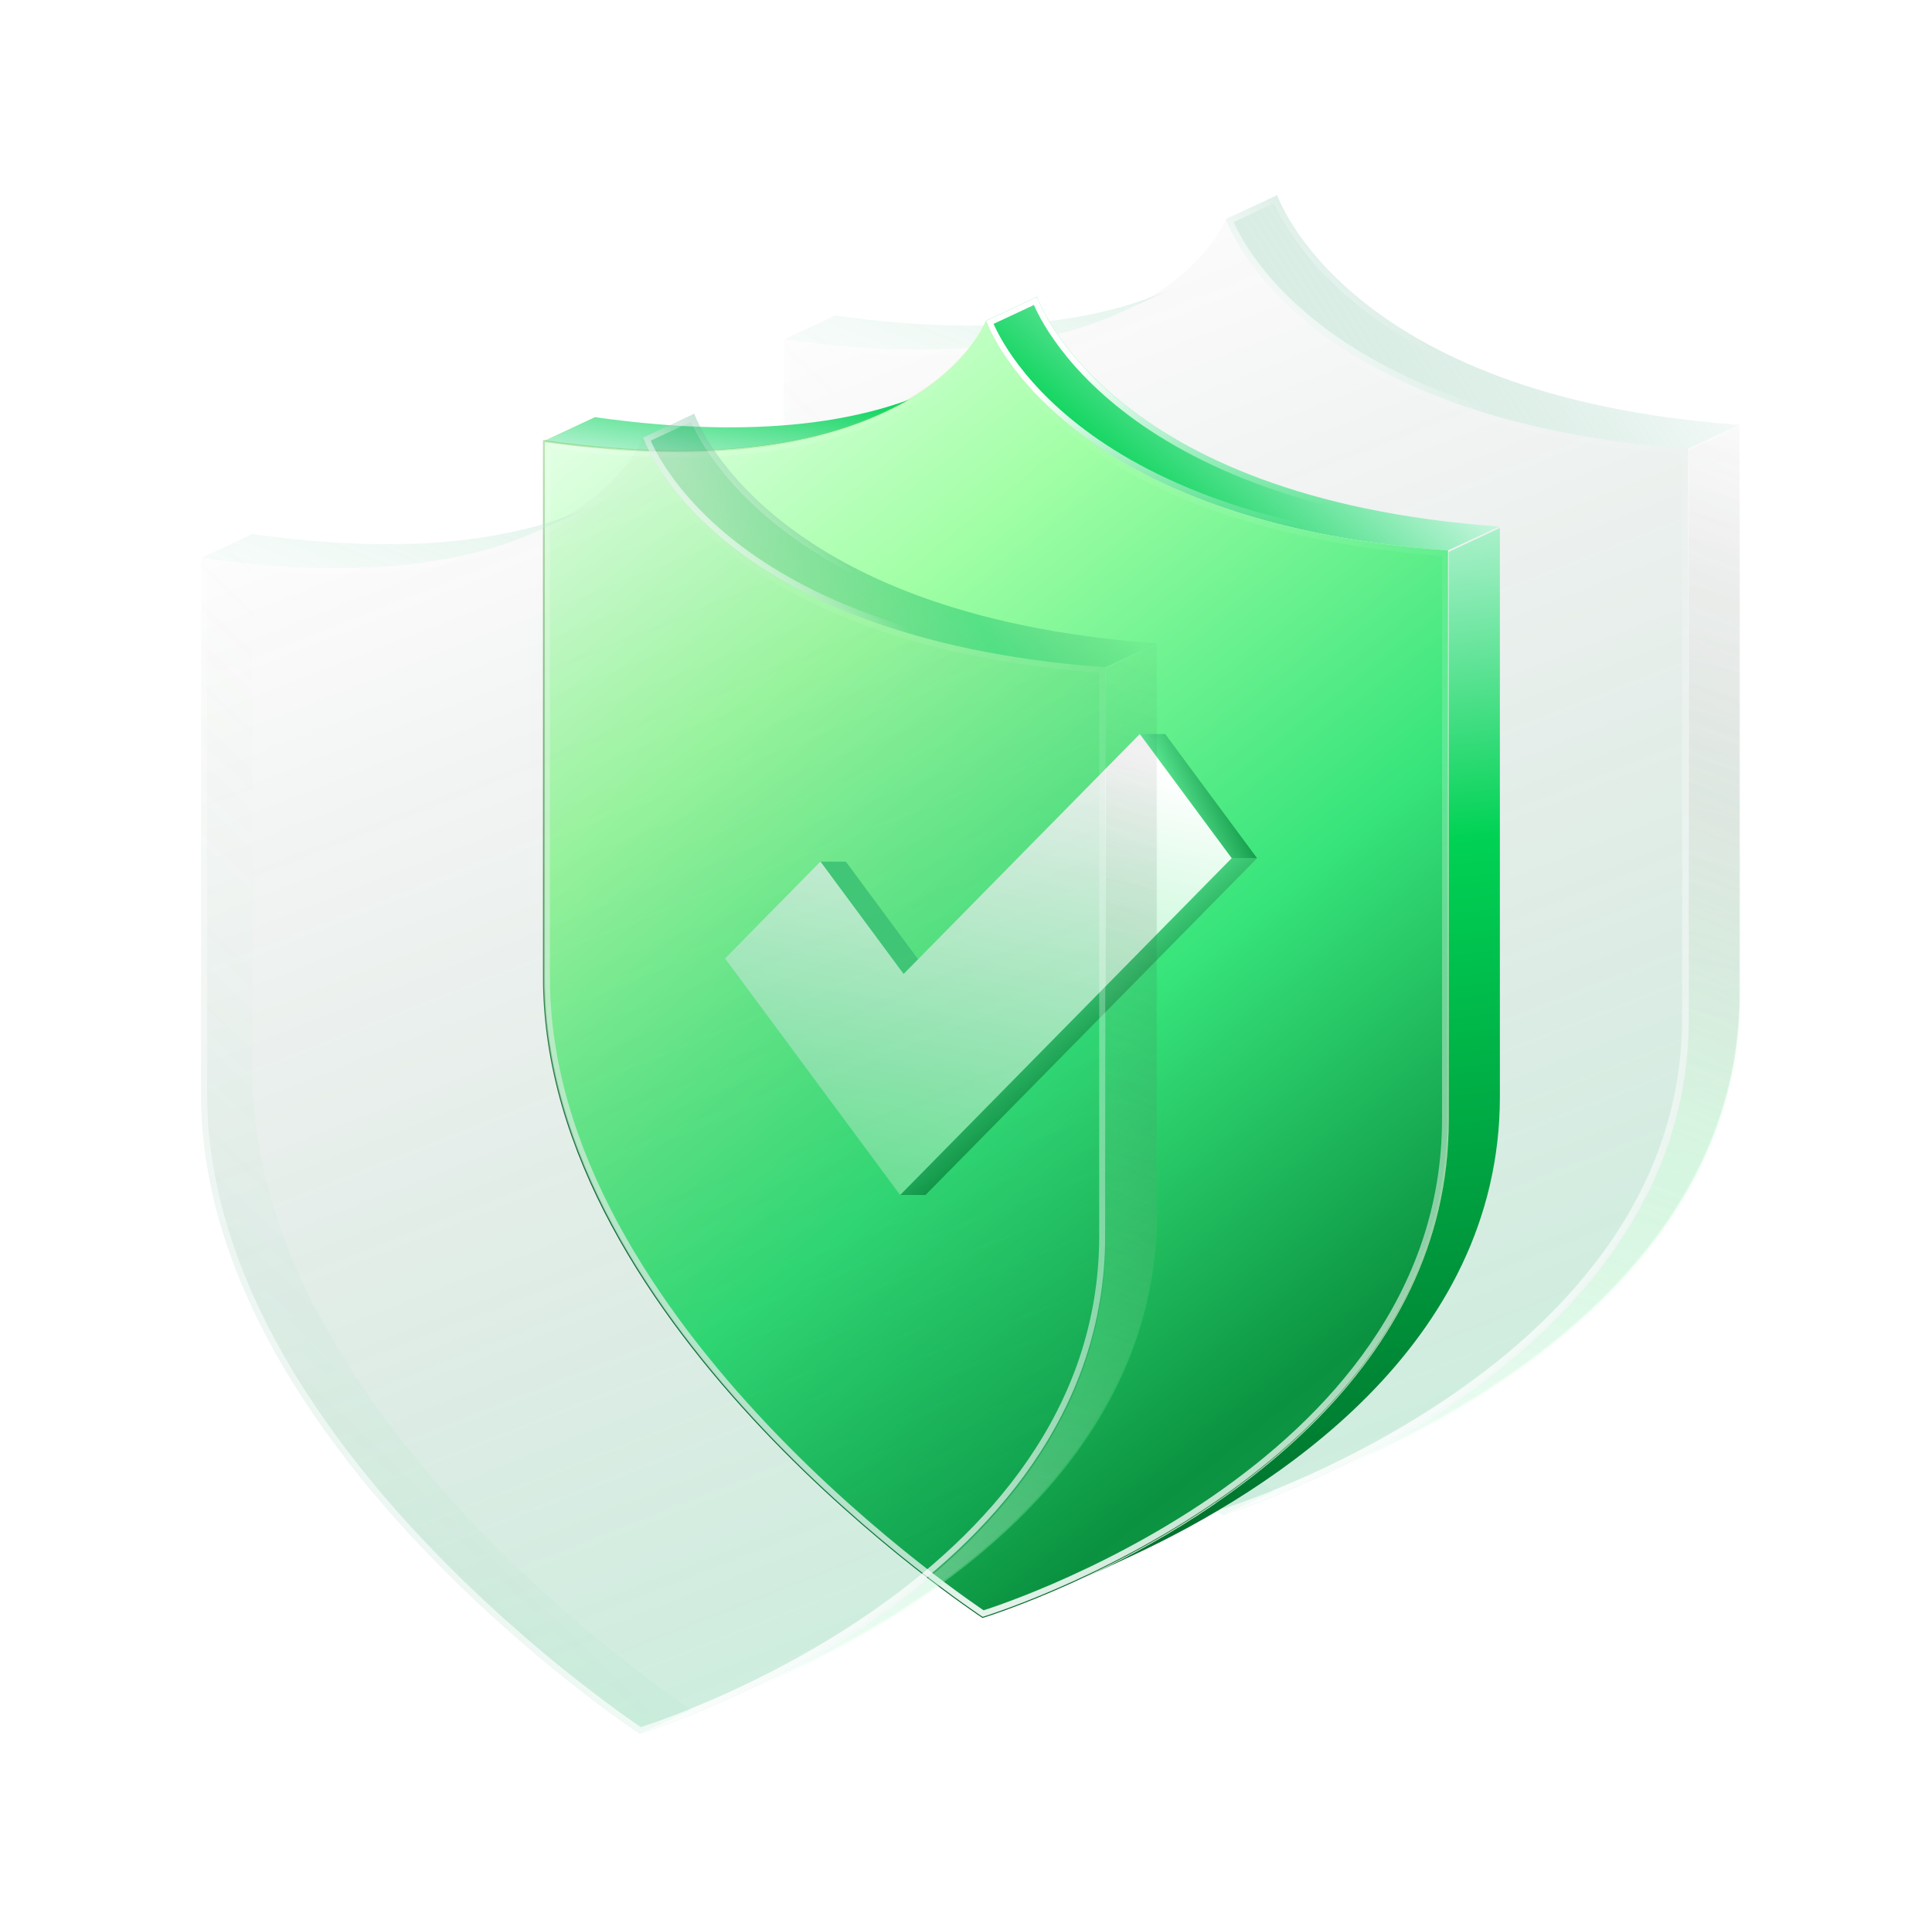 <svg width="161" height="160" viewBox="0 0 161 160" fill="none" xmlns="http://www.w3.org/2000/svg">
<rect x="0.5" width="160" height="160" fill="white"/>
<g filter="url(#filter0_b_142_2419)">
<path d="M140.677 37.384C107.8 35.03 102.165 18.251 102.165 18.251L106.433 16.261C106.433 16.261 112.067 33.04 144.945 35.394L140.677 37.384Z" fill="url(#paint0_linear_142_2419)"/>
</g>
<path d="M102.697 18.87C102.6 18.663 102.529 18.497 102.481 18.38L106.295 16.601C106.346 16.725 106.417 16.891 106.513 17.093C106.735 17.566 107.089 18.241 107.617 19.056C108.672 20.686 110.421 22.877 113.202 25.139C118.658 29.577 128.071 34.277 143.974 35.571L140.63 37.13C124.274 35.948 114.715 31.187 109.25 26.741C106.512 24.514 104.798 22.363 103.769 20.774C103.254 19.979 102.911 19.324 102.697 18.87Z" stroke="url(#paint1_linear_142_2419)" stroke-width="0.5"/>
<g filter="url(#filter1_b_142_2419)">
<path fill-rule="evenodd" clip-rule="evenodd" d="M140.677 37.384V84.752L140.677 84.752C140.677 105.599 121.56 117.625 110.171 122.939L114.439 120.949C125.828 115.634 144.945 103.609 144.945 82.762L144.945 82.762V35.394L140.677 37.384Z" fill="url(#paint2_linear_142_2419)"/>
</g>
<g filter="url(#filter2_b_142_2419)">
<path fill-rule="evenodd" clip-rule="evenodd" d="M145 82.885C145 103.732 125.883 115.758 114.494 121.072L110.226 123.062C121.615 117.748 140.732 105.722 140.732 84.876L140.732 84.875V37.507L145 35.517V82.885L145 82.885Z" fill="url(#paint3_linear_142_2419)"/>
</g>
<g filter="url(#filter3_b_142_2419)">
<path d="M140.677 84.753C140.677 114.444 101.899 126.24 101.899 126.24C101.899 126.24 65.336 102.242 65.336 72.958V28.273C96.794 32.715 102.165 18.251 102.165 18.251C102.165 18.251 107.8 35.03 140.677 37.384V84.753Z" fill="url(#paint4_linear_142_2419)"/>
</g>
<g filter="url(#filter4_b_142_2419)">
<path d="M93.624 25.929C88.128 28.49 79.304 30.245 65.336 28.273L69.603 26.283C83.571 28.255 92.396 26.5 97.891 23.939L93.624 25.929Z" fill="url(#paint5_linear_142_2419)"/>
</g>
<path d="M102.093 18.982C102.113 18.945 102.132 18.909 102.15 18.875C102.178 18.939 102.21 19.009 102.245 19.083C102.468 19.556 102.822 20.23 103.349 21.045C104.404 22.675 106.153 24.866 108.934 27.129C114.472 31.634 124.087 36.408 140.427 37.616V84.753C140.427 99.477 130.814 109.783 121.146 116.425C116.316 119.743 111.484 122.138 107.859 123.704C106.046 124.486 104.537 125.061 103.481 125.44C102.953 125.63 102.538 125.77 102.256 125.863C102.117 125.909 102.01 125.943 101.938 125.966L101.933 125.963C101.864 125.917 101.762 125.848 101.629 125.757C101.363 125.575 100.971 125.304 100.473 124.948C99.476 124.237 98.051 123.188 96.341 121.837C92.92 119.135 88.359 115.228 83.799 110.409C74.67 100.761 65.586 87.501 65.586 72.958V28.56C81.18 30.717 90.368 28.222 95.673 25.144C98.34 23.596 100.018 21.905 101.032 20.595C101.539 19.94 101.879 19.38 102.093 18.982Z" stroke="url(#paint6_linear_142_2419)" stroke-width="0.5"/>
<g filter="url(#filter5_b_142_2419)">
<path fill-rule="evenodd" clip-rule="evenodd" d="M65.336 72.957V28.273L69.603 26.283V70.968L65.336 72.957ZM101.899 126.24C101.899 126.24 65.336 102.242 65.336 72.958L69.603 70.968C69.603 100.252 106.166 124.25 106.166 124.25L101.899 126.24Z" fill="url(#paint7_linear_142_2419)"/>
</g>
<path d="M120.668 45.86C87.791 43.506 82.156 26.727 82.156 26.727L86.424 24.737C86.424 24.737 92.059 41.516 124.936 43.87L120.668 45.86Z" fill="url(#paint8_linear_142_2419)"/>
<path d="M82.689 27.346C82.591 27.139 82.52 26.973 82.473 26.856L86.287 25.077C86.337 25.201 86.409 25.367 86.504 25.569C86.727 26.042 87.081 26.717 87.608 27.532C88.663 29.162 90.412 31.353 93.193 33.615C98.649 38.053 108.062 42.753 123.966 44.047L120.622 45.606C104.265 44.424 94.706 39.663 89.241 35.217C86.504 32.99 84.789 30.84 83.76 29.25C83.246 28.455 82.903 27.8 82.689 27.346Z" stroke="url(#paint9_linear_142_2419)" stroke-width="0.5"/>
<path fill-rule="evenodd" clip-rule="evenodd" d="M120.723 45.983V93.352L120.723 93.352C120.723 114.199 101.607 126.224 90.218 131.538L94.485 129.548C105.874 124.234 124.991 112.208 124.991 91.362L124.991 91.362V43.993L120.723 45.983Z" fill="url(#paint10_linear_142_2419)"/>
<g filter="url(#filter6_b_142_2419)">
<path fill-rule="evenodd" clip-rule="evenodd" d="M45.327 81.434V36.749L49.595 34.759V79.444L45.327 81.434ZM81.89 134.716C81.89 134.716 45.327 110.719 45.327 81.434L49.595 79.444C49.595 108.728 86.158 132.726 86.158 132.726L81.89 134.716Z" fill="url(#paint11_linear_142_2419)"/>
</g>
<path d="M73.615 34.405C68.12 36.966 59.295 38.721 45.327 36.749L49.595 34.759C63.562 36.731 72.387 34.976 77.882 32.415L73.615 34.405Z" fill="url(#paint12_linear_142_2419)"/>
<path d="M120.668 93.229C120.668 122.92 81.89 134.716 81.89 134.716C81.89 134.716 45.327 110.718 45.327 81.434V36.749C76.785 41.191 82.156 26.727 82.156 26.727C82.156 26.727 87.791 43.506 120.668 45.86V93.229Z" fill="url(#paint13_linear_142_2419)"/>
<path d="M120.668 93.229C120.668 122.92 81.89 134.716 81.89 134.716C81.89 134.716 45.327 110.718 45.327 81.434V36.749C76.785 41.191 82.156 26.727 82.156 26.727C82.156 26.727 87.791 43.506 120.668 45.86V93.229Z" stroke="url(#paint14_linear_142_2419)" stroke-width="0.16"/>
<path d="M82.084 27.458C82.104 27.421 82.123 27.386 82.141 27.351C82.169 27.415 82.201 27.485 82.236 27.559C82.459 28.032 82.813 28.706 83.341 29.521C84.396 31.151 86.144 33.343 88.925 35.605C94.464 40.11 104.078 44.884 120.418 46.092V93.229C120.418 107.953 110.805 118.259 101.138 124.901C96.307 128.219 91.475 130.614 87.85 132.18C86.038 132.962 84.528 133.537 83.472 133.916C82.944 134.106 82.529 134.246 82.247 134.339C82.108 134.385 82.001 134.419 81.929 134.442L81.924 134.439C81.856 134.393 81.754 134.324 81.62 134.233C81.354 134.051 80.963 133.78 80.464 133.424C79.467 132.713 78.042 131.664 76.332 130.313C72.911 127.611 68.35 123.704 63.79 118.885C54.661 109.237 45.577 95.977 45.577 81.434V37.036C61.171 39.193 70.36 36.698 75.664 33.62C78.331 32.072 80.01 30.381 81.023 29.071C81.53 28.416 81.87 27.856 82.084 27.458Z" stroke="url(#paint15_linear_142_2419)" stroke-width="0.5"/>
<g filter="url(#filter7_d_142_2419)">
<path d="M74.014 80.83L67.084 71.467H69.202L76.132 80.83H74.014Z" fill="#47D17E"/>
<path d="M73.725 99.241L101.354 71.182H103.472L75.843 99.241H73.725Z" fill="url(#paint16_linear_142_2419)"/>
<path d="M101.354 71.181L93.698 60.838H95.816L103.472 71.181H101.354Z" fill="url(#paint17_linear_142_2419)"/>
<path d="M101.354 71.181L81.669 91.172L73.725 99.241L66.069 88.899L59.139 79.535L67.084 71.467L74.014 80.83L93.698 60.838L101.354 71.181Z" fill="url(#paint18_linear_142_2419)"/>
</g>
<g filter="url(#filter8_b_142_2419)">
<path d="M92.101 55.592C59.224 53.238 53.589 36.459 53.589 36.459L57.857 34.469C57.857 34.469 63.492 51.248 96.369 53.602L92.101 55.592Z" fill="url(#paint19_linear_142_2419)"/>
</g>
<path d="M54.122 37.078C54.024 36.87 53.953 36.705 53.906 36.587L57.719 34.809C57.77 34.932 57.841 35.098 57.937 35.301C58.16 35.774 58.514 36.448 59.041 37.263C60.096 38.893 61.845 41.084 64.626 43.346C70.082 47.785 79.495 52.485 95.399 53.778L92.054 55.337C75.698 54.156 66.139 49.394 60.674 44.949C57.937 42.722 56.222 40.571 55.193 38.981C54.679 38.187 54.336 37.532 54.122 37.078Z" stroke="url(#paint20_linear_142_2419)" stroke-width="0.5"/>
<g filter="url(#filter9_b_142_2419)">
<path fill-rule="evenodd" clip-rule="evenodd" d="M92.101 55.591V102.96L92.101 102.96C92.101 123.807 72.984 135.832 61.596 141.146L65.863 139.156C77.252 133.842 96.369 121.817 96.369 100.97L96.369 100.97V53.601L92.101 55.591Z" fill="url(#paint21_linear_142_2419)"/>
</g>
<g filter="url(#filter10_b_142_2419)">
<path fill-rule="evenodd" clip-rule="evenodd" d="M96.424 101.093C96.424 121.94 77.307 133.965 65.918 139.279L61.651 141.269C73.04 135.955 92.156 123.93 92.156 103.083L92.156 103.083V55.714L96.424 53.724V101.093L96.424 101.093Z" fill="url(#paint22_linear_142_2419)"/>
</g>
<g filter="url(#filter11_b_142_2419)">
<path d="M92.101 102.96C92.101 132.652 53.323 144.448 53.323 144.448C53.323 144.448 16.76 120.45 16.76 91.165V46.48C48.218 50.923 53.589 36.459 53.589 36.459C53.589 36.459 59.224 53.237 92.101 55.591V102.96Z" fill="url(#paint23_linear_142_2419)"/>
</g>
<g filter="url(#filter12_b_142_2419)">
<path d="M45.048 44.136C39.553 46.698 30.728 48.453 16.76 46.48L21.027 44.49C34.995 46.463 43.82 44.708 49.316 42.147L45.048 44.136Z" fill="url(#paint24_linear_142_2419)"/>
</g>
<path d="M53.517 37.19C53.537 37.153 53.556 37.117 53.574 37.083C53.602 37.147 53.634 37.216 53.669 37.291C53.892 37.763 54.246 38.438 54.773 39.253C55.828 40.883 57.578 43.074 60.358 45.336C65.897 49.841 75.511 54.615 91.851 55.824V102.96C91.851 117.684 82.238 127.99 72.57 134.632C67.74 137.951 62.908 140.346 59.283 141.911C57.471 142.694 55.961 143.269 54.905 143.648C54.377 143.837 53.962 143.978 53.68 144.071C53.541 144.116 53.434 144.151 53.362 144.174L53.357 144.17C53.289 144.124 53.187 144.056 53.053 143.965C52.787 143.783 52.395 143.512 51.897 143.156C50.9 142.445 49.475 141.395 47.765 140.044C44.344 137.342 39.783 133.435 35.223 128.616C26.094 118.969 17.01 105.708 17.01 91.165V46.768C32.604 48.924 41.793 46.429 47.097 43.352C49.764 41.804 51.443 40.112 52.456 38.802C52.963 38.147 53.303 37.588 53.517 37.19Z" stroke="url(#paint25_linear_142_2419)" stroke-width="0.5"/>
<g filter="url(#filter13_b_142_2419)">
<path fill-rule="evenodd" clip-rule="evenodd" d="M16.76 91.165V46.48L21.028 44.49V89.175H21.027C21.027 118.46 57.591 142.458 57.591 142.458L53.323 144.448C53.323 144.448 16.76 120.45 16.76 91.165H16.76Z" fill="url(#paint26_linear_142_2419)"/>
</g>
<defs>
<filter id="filter0_b_142_2419" x="95.746" y="9.842" width="55.617" height="33.96" filterUnits="userSpaceOnUse" color-interpolation-filters="sRGB">
<feFlood flood-opacity="0" result="BackgroundImageFix"/>
<feGaussianBlur in="BackgroundImageFix" stdDeviation="3.209"/>
<feComposite in2="SourceAlpha" operator="in" result="effect1_backgroundBlur_142_2419"/>
<feBlend mode="normal" in="SourceGraphic" in2="effect1_backgroundBlur_142_2419" result="shape"/>
</filter>
<filter id="filter1_b_142_2419" x="103.753" y="28.975" width="47.611" height="100.383" filterUnits="userSpaceOnUse" color-interpolation-filters="sRGB">
<feFlood flood-opacity="0" result="BackgroundImageFix"/>
<feGaussianBlur in="BackgroundImageFix" stdDeviation="3.209"/>
<feComposite in2="SourceAlpha" operator="in" result="effect1_backgroundBlur_142_2419"/>
<feBlend mode="normal" in="SourceGraphic" in2="effect1_backgroundBlur_142_2419" result="shape"/>
</filter>
<filter id="filter2_b_142_2419" x="103.808" y="29.098" width="47.611" height="100.383" filterUnits="userSpaceOnUse" color-interpolation-filters="sRGB">
<feFlood flood-opacity="0" result="BackgroundImageFix"/>
<feGaussianBlur in="BackgroundImageFix" stdDeviation="3.209"/>
<feComposite in2="SourceAlpha" operator="in" result="effect1_backgroundBlur_142_2419"/>
<feBlend mode="normal" in="SourceGraphic" in2="effect1_backgroundBlur_142_2419" result="shape"/>
</filter>
<filter id="filter3_b_142_2419" x="62.768" y="15.683" width="80.476" height="113.124" filterUnits="userSpaceOnUse" color-interpolation-filters="sRGB">
<feFlood flood-opacity="0" result="BackgroundImageFix"/>
<feGaussianBlur in="BackgroundImageFix" stdDeviation="1.284"/>
<feComposite in2="SourceAlpha" operator="in" result="effect1_backgroundBlur_142_2419"/>
<feBlend mode="normal" in="SourceGraphic" in2="effect1_backgroundBlur_142_2419" result="shape"/>
</filter>
<filter id="filter4_b_142_2419" x="58.917" y="17.52" width="45.393" height="18.019" filterUnits="userSpaceOnUse" color-interpolation-filters="sRGB">
<feFlood flood-opacity="0" result="BackgroundImageFix"/>
<feGaussianBlur in="BackgroundImageFix" stdDeviation="3.209"/>
<feComposite in2="SourceAlpha" operator="in" result="effect1_backgroundBlur_142_2419"/>
<feBlend mode="normal" in="SourceGraphic" in2="effect1_backgroundBlur_142_2419" result="shape"/>
</filter>
<filter id="filter5_b_142_2419" x="62.768" y="23.715" width="45.966" height="105.093" filterUnits="userSpaceOnUse" color-interpolation-filters="sRGB">
<feFlood flood-opacity="0" result="BackgroundImageFix"/>
<feGaussianBlur in="BackgroundImageFix" stdDeviation="1.284"/>
<feComposite in2="SourceAlpha" operator="in" result="effect1_backgroundBlur_142_2419"/>
<feBlend mode="normal" in="SourceGraphic" in2="effect1_backgroundBlur_142_2419" result="shape"/>
</filter>
<filter id="filter6_b_142_2419" x="38.908" y="28.34" width="53.668" height="112.795" filterUnits="userSpaceOnUse" color-interpolation-filters="sRGB">
<feFlood flood-opacity="0" result="BackgroundImageFix"/>
<feGaussianBlur in="BackgroundImageFix" stdDeviation="3.209"/>
<feComposite in2="SourceAlpha" operator="in" result="effect1_backgroundBlur_142_2419"/>
<feBlend mode="normal" in="SourceGraphic" in2="effect1_backgroundBlur_142_2419" result="shape"/>
</filter>
<filter id="filter7_d_142_2419" x="58.818" y="59.555" width="47.542" height="41.612" filterUnits="userSpaceOnUse" color-interpolation-filters="sRGB">
<feFlood flood-opacity="0" result="BackgroundImageFix"/>
<feColorMatrix in="SourceAlpha" type="matrix" values="0 0 0 0 0 0 0 0 0 0 0 0 0 0 0 0 0 0 127 0" result="hardAlpha"/>
<feOffset dx="1.284" dy="0.321"/>
<feGaussianBlur stdDeviation="0.802"/>
<feComposite in2="hardAlpha" operator="out"/>
<feColorMatrix type="matrix" values="0 0 0 0 0.119 0 0 0 0 0.532 0 0 0 0 0.234 0 0 0 0.5 0"/>
<feBlend mode="normal" in2="BackgroundImageFix" result="effect1_dropShadow_142_2419"/>
<feBlend mode="normal" in="SourceGraphic" in2="effect1_dropShadow_142_2419" result="shape"/>
</filter>
<filter id="filter8_b_142_2419" x="47.17" y="28.05" width="55.617" height="33.96" filterUnits="userSpaceOnUse" color-interpolation-filters="sRGB">
<feFlood flood-opacity="0" result="BackgroundImageFix"/>
<feGaussianBlur in="BackgroundImageFix" stdDeviation="3.209"/>
<feComposite in2="SourceAlpha" operator="in" result="effect1_backgroundBlur_142_2419"/>
<feBlend mode="normal" in="SourceGraphic" in2="effect1_backgroundBlur_142_2419" result="shape"/>
</filter>
<filter id="filter9_b_142_2419" x="55.177" y="47.182" width="47.611" height="100.383" filterUnits="userSpaceOnUse" color-interpolation-filters="sRGB">
<feFlood flood-opacity="0" result="BackgroundImageFix"/>
<feGaussianBlur in="BackgroundImageFix" stdDeviation="3.209"/>
<feComposite in2="SourceAlpha" operator="in" result="effect1_backgroundBlur_142_2419"/>
<feBlend mode="normal" in="SourceGraphic" in2="effect1_backgroundBlur_142_2419" result="shape"/>
</filter>
<filter id="filter10_b_142_2419" x="55.232" y="47.305" width="47.611" height="100.383" filterUnits="userSpaceOnUse" color-interpolation-filters="sRGB">
<feFlood flood-opacity="0" result="BackgroundImageFix"/>
<feGaussianBlur in="BackgroundImageFix" stdDeviation="3.209"/>
<feComposite in2="SourceAlpha" operator="in" result="effect1_backgroundBlur_142_2419"/>
<feBlend mode="normal" in="SourceGraphic" in2="effect1_backgroundBlur_142_2419" result="shape"/>
</filter>
<filter id="filter11_b_142_2419" x="14.192" y="33.891" width="80.476" height="113.124" filterUnits="userSpaceOnUse" color-interpolation-filters="sRGB">
<feFlood flood-opacity="0" result="BackgroundImageFix"/>
<feGaussianBlur in="BackgroundImageFix" stdDeviation="1.284"/>
<feComposite in2="SourceAlpha" operator="in" result="effect1_backgroundBlur_142_2419"/>
<feBlend mode="normal" in="SourceGraphic" in2="effect1_backgroundBlur_142_2419" result="shape"/>
</filter>
<filter id="filter12_b_142_2419" x="10.341" y="35.728" width="45.393" height="18.019" filterUnits="userSpaceOnUse" color-interpolation-filters="sRGB">
<feFlood flood-opacity="0" result="BackgroundImageFix"/>
<feGaussianBlur in="BackgroundImageFix" stdDeviation="3.209"/>
<feComposite in2="SourceAlpha" operator="in" result="effect1_backgroundBlur_142_2419"/>
<feBlend mode="normal" in="SourceGraphic" in2="effect1_backgroundBlur_142_2419" result="shape"/>
</filter>
<filter id="filter13_b_142_2419" x="14.192" y="41.923" width="45.966" height="105.093" filterUnits="userSpaceOnUse" color-interpolation-filters="sRGB">
<feFlood flood-opacity="0" result="BackgroundImageFix"/>
<feGaussianBlur in="BackgroundImageFix" stdDeviation="1.284"/>
<feComposite in2="SourceAlpha" operator="in" result="effect1_backgroundBlur_142_2419"/>
<feBlend mode="normal" in="SourceGraphic" in2="effect1_backgroundBlur_142_2419" result="shape"/>
</filter>
<linearGradient id="paint0_linear_142_2419" x1="199.05" y1="65.359" x2="153.56" y2="95.08" gradientUnits="userSpaceOnUse">
<stop stop-color="#1B7F55" stop-opacity="0.05"/>
<stop offset="0.432" stop-color="white" stop-opacity="0.4"/>
<stop offset="1" stop-color="#46A77E" stop-opacity="0.2"/>
</linearGradient>
<linearGradient id="paint1_linear_142_2419" x1="99.809" y1="22.603" x2="107.121" y2="15.813" gradientUnits="userSpaceOnUse">
<stop stop-color="white"/>
<stop offset="1" stop-color="white" stop-opacity="0"/>
</linearGradient>
<linearGradient id="paint2_linear_142_2419" x1="151.978" y1="30.023" x2="127.492" y2="128.594" gradientUnits="userSpaceOnUse">
<stop stop-opacity="0"/>
<stop offset="1" stop-color="#E1F6FF" stop-opacity="0.2"/>
</linearGradient>
<linearGradient id="paint3_linear_142_2419" x1="148.368" y1="35.41" x2="110.226" y2="127.546" gradientUnits="userSpaceOnUse">
<stop stop-opacity="0"/>
<stop offset="0.565" stop-color="#6CFF95" stop-opacity="0.2"/>
<stop offset="1" stop-color="white" stop-opacity="0.4"/>
</linearGradient>
<linearGradient id="paint4_linear_142_2419" x1="105.832" y1="7.628" x2="147.61" y2="113.943" gradientUnits="userSpaceOnUse">
<stop stop-opacity="0"/>
<stop offset="1" stop-color="#00AC5A" stop-opacity="0.2"/>
</linearGradient>
<linearGradient id="paint5_linear_142_2419" x1="210.196" y1="26.599" x2="188.034" y2="85.364" gradientUnits="userSpaceOnUse">
<stop stop-color="#1B7F55" stop-opacity="0.05"/>
<stop offset="0.543" stop-color="#A8DDC4" stop-opacity="0.4"/>
<stop offset="1" stop-color="white" stop-opacity="0.2"/>
</linearGradient>
<linearGradient id="paint6_linear_142_2419" x1="85.184" y1="133.857" x2="117.045" y2="24.692" gradientUnits="userSpaceOnUse">
<stop stop-color="white"/>
<stop offset="1" stop-color="white" stop-opacity="0"/>
</linearGradient>
<linearGradient id="paint7_linear_142_2419" x1="195.916" y1="139.08" x2="111.307" y2="227.163" gradientUnits="userSpaceOnUse">
<stop stop-color="white" stop-opacity="0"/>
<stop offset="1" stop-color="#00AC5A" stop-opacity="0.2"/>
</linearGradient>
<linearGradient id="paint8_linear_142_2419" x1="-34.427" y1="-19.779" x2="4.23" y2="-63.981" gradientUnits="userSpaceOnUse">
<stop stop-color="#006A2A"/>
<stop offset="0.65" stop-color="#00D254"/>
<stop offset="1" stop-color="#D9F9EB"/>
</linearGradient>
<linearGradient id="paint9_linear_142_2419" x1="94" y1="28" x2="105.23" y2="45.773" gradientUnits="userSpaceOnUse">
<stop stop-color="white"/>
<stop offset="1" stop-color="white" stop-opacity="0"/>
</linearGradient>
<linearGradient id="paint10_linear_142_2419" x1="85.706" y1="134.828" x2="75.15" y2="42.416" gradientUnits="userSpaceOnUse">
<stop stop-color="#006A2A"/>
<stop offset="0.65" stop-color="#00D254"/>
<stop offset="1" stop-color="#D9F9EB"/>
</linearGradient>
<linearGradient id="paint11_linear_142_2419" x1="64.381" y1="13.884" x2="160.136" y2="142.884" gradientUnits="userSpaceOnUse">
<stop offset="0.226" stop-color="#CEEB60"/>
<stop offset="0.338" stop-color="#74C500"/>
<stop offset="0.5" stop-color="#2A7C1B"/>
<stop offset="0.641" stop-color="#17560C"/>
<stop offset="1" stop-color="#86D005"/>
</linearGradient>
<linearGradient id="paint12_linear_142_2419" x1="168.755" y1="37.154" x2="165.544" y2="57.713" gradientUnits="userSpaceOnUse">
<stop stop-color="#006A2A"/>
<stop offset="0.51" stop-color="#00D254"/>
<stop offset="1" stop-color="#D9F9EB"/>
</linearGradient>
<linearGradient id="paint13_linear_142_2419" x1="12.581" y1="-4.632" x2="161.833" y2="183.133" gradientUnits="userSpaceOnUse">
<stop offset="0.226" stop-color="#E0FFE2"/>
<stop offset="0.338" stop-color="#A1FFA5"/>
<stop offset="0.5" stop-color="#37E47B"/>
<stop offset="0.641" stop-color="#0A9240"/>
<stop offset="1" stop-color="#68E89B"/>
</linearGradient>
<linearGradient id="paint14_linear_142_2419" x1="117.754" y1="50.249" x2="66.068" y2="112.762" gradientUnits="userSpaceOnUse">
<stop stop-color="#C6FF89" stop-opacity="0"/>
<stop offset="1" stop-color="#006B2B"/>
</linearGradient>
<linearGradient id="paint15_linear_142_2419" x1="65.175" y1="142.333" x2="97.037" y2="33.168" gradientUnits="userSpaceOnUse">
<stop stop-color="white"/>
<stop offset="1" stop-color="white" stop-opacity="0"/>
</linearGradient>
<linearGradient id="paint16_linear_142_2419" x1="93.985" y1="72.611" x2="100.114" y2="79.926" gradientUnits="userSpaceOnUse">
<stop stop-color="#66F29E"/>
<stop offset="1" stop-color="#0D9543"/>
</linearGradient>
<linearGradient id="paint17_linear_142_2419" x1="96.496" y1="68.216" x2="101.676" y2="65.861" gradientUnits="userSpaceOnUse">
<stop stop-color="#66F29E"/>
<stop offset="1" stop-color="#0D9543"/>
</linearGradient>
<linearGradient id="paint18_linear_142_2419" x1="80.246" y1="60.838" x2="70.441" y2="106.514" gradientUnits="userSpaceOnUse">
<stop stop-color="white"/>
<stop offset="1" stop-color="#61EC90"/>
</linearGradient>
<linearGradient id="paint19_linear_142_2419" x1="96.496" y1="55.502" x2="76.644" y2="68.866" gradientUnits="userSpaceOnUse">
<stop stop-color="#1B7F55" stop-opacity="0.05"/>
<stop offset="0.432" stop-color="#00BA61" stop-opacity="0.4"/>
<stop offset="1" stop-color="#1B7F55" stop-opacity="0.2"/>
</linearGradient>
<linearGradient id="paint20_linear_142_2419" x1="51.233" y1="40.81" x2="58.545" y2="34.02" gradientUnits="userSpaceOnUse">
<stop stop-color="white"/>
<stop offset="1" stop-color="white" stop-opacity="0"/>
</linearGradient>
<linearGradient id="paint21_linear_142_2419" x1="103.402" y1="48.23" x2="78.916" y2="146.802" gradientUnits="userSpaceOnUse">
<stop stop-opacity="0"/>
<stop offset="1" stop-color="#E1F6FF" stop-opacity="0.2"/>
</linearGradient>
<linearGradient id="paint22_linear_142_2419" x1="99.792" y1="53.618" x2="61.651" y2="145.754" gradientUnits="userSpaceOnUse">
<stop stop-opacity="0"/>
<stop offset="0.565" stop-color="#6CFF95" stop-opacity="0.2"/>
<stop offset="1" stop-color="white" stop-opacity="0.4"/>
</linearGradient>
<linearGradient id="paint23_linear_142_2419" x1="57.256" y1="25.836" x2="99.034" y2="132.15" gradientUnits="userSpaceOnUse">
<stop stop-opacity="0"/>
<stop offset="1" stop-color="#00AC5A" stop-opacity="0.2"/>
</linearGradient>
<linearGradient id="paint24_linear_142_2419" x1="161.621" y1="44.806" x2="139.458" y2="103.571" gradientUnits="userSpaceOnUse">
<stop stop-color="#1B7F55" stop-opacity="0.05"/>
<stop offset="0.543" stop-color="#A8DDC4" stop-opacity="0.4"/>
<stop offset="1" stop-color="white" stop-opacity="0.2"/>
</linearGradient>
<linearGradient id="paint25_linear_142_2419" x1="36.608" y1="152.064" x2="68.47" y2="42.9" gradientUnits="userSpaceOnUse">
<stop stop-color="white"/>
<stop offset="1" stop-color="white" stop-opacity="0"/>
</linearGradient>
<linearGradient id="paint26_linear_142_2419" x1="147.34" y1="157.288" x2="62.731" y2="245.371" gradientUnits="userSpaceOnUse">
<stop stop-color="white" stop-opacity="0"/>
<stop offset="1" stop-color="#00AC5A" stop-opacity="0.2"/>
</linearGradient>
</defs>
</svg>
